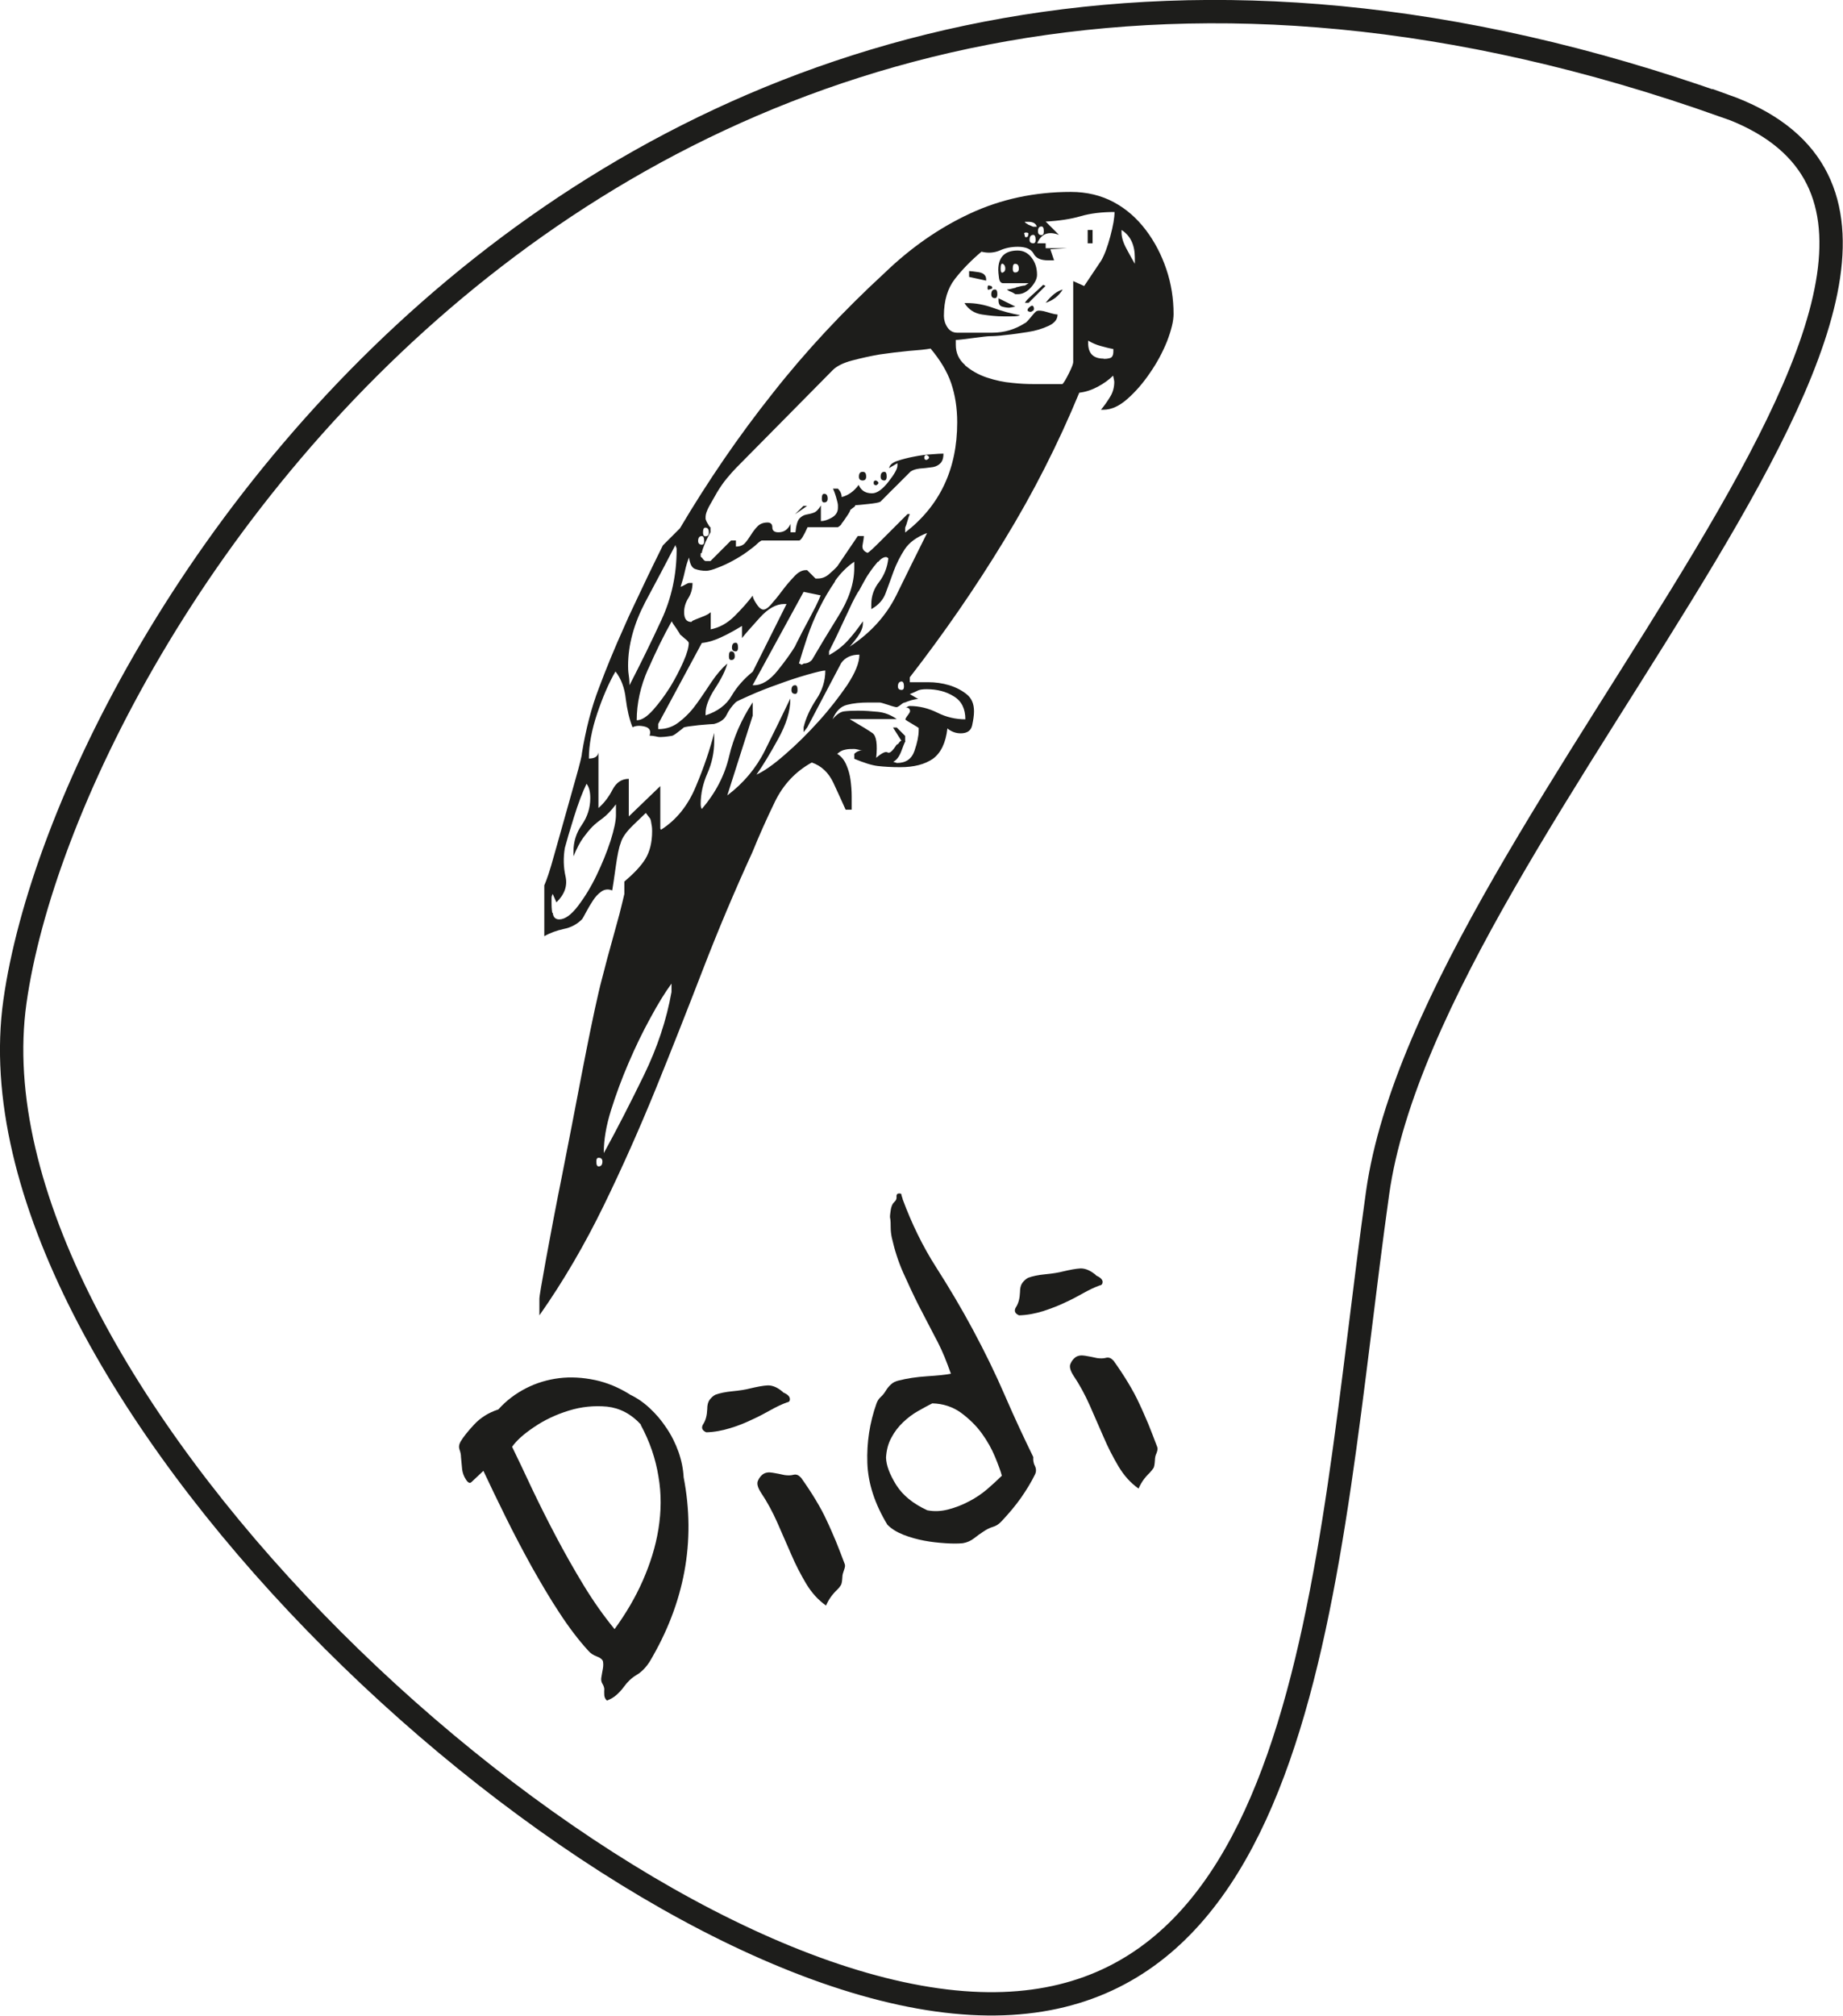 <?xml version="1.0" encoding="UTF-8"?><svg id="Ebene_1" xmlns="http://www.w3.org/2000/svg" viewBox="0 0 78.96 86.34"><defs><style>.cls-1{fill:#1d1d1b;}.cls-2{fill:none;stroke:#1d1d1b;}</style></defs><g><path class="cls-1" d="M26.98,59.73c.3,.14,.58,.33,.85,.58,.27,.25,.51,.53,.72,.85,.22,.32,.39,.67,.52,1.03,.13,.37,.2,.73,.22,1.09,.53,2.74,.04,5.38-1.46,7.9-.17,.26-.36,.45-.57,.57-.2,.12-.38,.29-.53,.5-.1,.14-.21,.25-.32,.35-.11,.1-.25,.18-.41,.24-.07-.07-.1-.14-.11-.22,0-.07-.01-.16,0-.26,0-.07-.03-.16-.08-.24s-.06-.17-.05-.25c.02-.14,.05-.28,.07-.4,.02-.12,.02-.23,0-.32-.03-.08-.12-.15-.26-.2-.14-.05-.27-.13-.37-.25-.42-.46-.83-1-1.24-1.63-.41-.62-.8-1.29-1.19-1.98-.38-.69-.75-1.39-1.1-2.1s-.67-1.37-.96-1.99l-.51,.48c-.07,.07-.15,.03-.24-.11s-.14-.28-.16-.43l-.05-.53c0-.1-.02-.2-.06-.31s-.03-.22,.04-.35c.12-.2,.31-.44,.58-.73,.27-.29,.61-.51,1.04-.65,.34-.38,.74-.68,1.19-.91,.45-.23,.93-.37,1.42-.43s1-.03,1.53,.08c.52,.11,1.02,.32,1.5,.62Zm.48,1.29c-.42-.46-.91-.71-1.45-.77-.55-.05-1.09,0-1.64,.17s-1.04,.4-1.48,.7c-.45,.3-.76,.58-.95,.85,.26,.54,.55,1.14,.86,1.81,.32,.67,.66,1.35,1.03,2.05,.37,.7,.76,1.39,1.18,2.08,.42,.69,.86,1.31,1.32,1.87,.48-.66,.89-1.35,1.21-2.08s.55-1.46,.67-2.21c.12-.75,.13-1.5,0-2.25-.12-.75-.37-1.49-.76-2.21Z"/><path class="cls-1" d="M33.55,59.64c.19,.08,.28,.17,.29,.27s-.04,.15-.13,.16c-.22,.08-.45,.19-.7,.33s-.51,.28-.8,.41c-.29,.14-.59,.26-.92,.36-.33,.1-.67,.17-1.03,.18-.19-.08-.23-.21-.12-.37,.1-.16,.15-.37,.16-.62,0-.17,.03-.3,.1-.4,.07-.09,.15-.17,.25-.22,.19-.07,.43-.12,.74-.15,.31-.03,.56-.07,.75-.12,.3-.07,.55-.12,.76-.13,.21,0,.42,.09,.65,.29Zm.76,3.64c.25,.35,.46,.67,.64,.97,.18,.3,.34,.59,.47,.88,.14,.29,.26,.58,.39,.88,.12,.3,.25,.63,.38,.98,.03,.07,.01,.15-.03,.26s-.07,.21-.07,.3c-.01,.18-.03,.29-.06,.34-.03,.05-.08,.12-.17,.21-.2,.19-.36,.41-.47,.67-.34-.24-.62-.55-.86-.95-.23-.39-.45-.81-.64-1.26-.2-.45-.39-.9-.59-1.35s-.43-.88-.7-1.28c-.14-.22-.18-.38-.13-.5,.05-.12,.12-.21,.21-.28,.11-.08,.25-.1,.42-.07,.17,.03,.35,.06,.51,.1,.14,.02,.27,.02,.38-.01,.11-.03,.22,0,.32,.12Z"/><path class="cls-1" d="M38.67,51.36c.4,1.08,.88,2.05,1.43,2.91s1.08,1.75,1.58,2.68c.51,.95,.97,1.89,1.38,2.84,.41,.95,.82,1.82,1.21,2.62-.01,.12,0,.25,.07,.38,.06,.13,.06,.25,0,.37-.16,.33-.37,.67-.6,1-.24,.34-.52,.67-.83,1-.11,.12-.23,.2-.37,.24-.14,.04-.27,.11-.39,.19-.14,.09-.28,.19-.42,.3s-.3,.18-.48,.21c-.21,.02-.45,.02-.75,0-.29-.02-.6-.05-.91-.11-.31-.06-.6-.14-.88-.25-.28-.11-.51-.25-.69-.43-.54-.89-.83-1.77-.86-2.65-.03-.87,.1-1.72,.39-2.54,.04-.11,.1-.21,.18-.28,.09-.08,.16-.17,.22-.27,.06-.1,.13-.19,.22-.27,.08-.08,.2-.14,.34-.17,.35-.09,.75-.15,1.2-.18,.45-.03,.79-.06,1.03-.11l-.14-.38c-.16-.44-.36-.87-.59-1.29-.22-.42-.45-.86-.67-1.29-.22-.44-.43-.89-.64-1.36-.21-.47-.37-.97-.49-1.5-.03-.14-.05-.29-.05-.44s0-.3-.03-.45c0-.1,.02-.21,.04-.35,.03-.13,.07-.23,.15-.3,.07-.06,.1-.14,.09-.22-.01-.08,.02-.13,.09-.14,.07,0,.11,0,.12,.04,0,.04,.02,.1,.05,.18Zm4.25,11.84c-.05-.19-.15-.46-.29-.8-.14-.34-.33-.68-.57-1.01-.24-.33-.54-.62-.89-.88-.35-.25-.76-.39-1.23-.4-.18,.09-.38,.2-.61,.33-.23,.13-.44,.29-.64,.48s-.37,.41-.5,.66c-.14,.25-.21,.54-.23,.85,.01,.34,.16,.73,.44,1.18,.28,.44,.72,.8,1.33,1.08,.31,.06,.61,.04,.91-.04,.3-.08,.59-.19,.87-.34,.28-.14,.54-.32,.78-.52,.24-.21,.45-.4,.63-.58Z"/><path class="cls-1" d="M46.95,54.63c.19,.08,.28,.17,.29,.27,0,.09-.04,.15-.13,.16-.22,.08-.45,.19-.7,.33-.25,.14-.51,.28-.8,.41-.29,.14-.59,.25-.92,.36-.33,.1-.67,.17-1.03,.18-.19-.08-.23-.21-.12-.37,.1-.16,.15-.37,.16-.62,0-.17,.03-.3,.1-.4,.07-.09,.15-.17,.25-.22,.19-.07,.43-.12,.74-.15,.31-.03,.56-.07,.75-.12,.3-.07,.55-.12,.76-.13,.21,0,.42,.09,.66,.29Zm.75,3.64c.25,.35,.46,.67,.64,.97,.18,.3,.34,.59,.47,.88,.14,.29,.26,.58,.39,.88,.12,.3,.25,.63,.38,.98,.03,.07,.01,.15-.03,.26-.05,.1-.07,.21-.07,.3-.01,.18-.03,.29-.06,.34-.03,.05-.09,.12-.17,.21-.2,.19-.36,.41-.47,.67-.34-.24-.62-.55-.86-.95-.23-.39-.45-.81-.64-1.26-.2-.45-.39-.9-.59-1.35-.2-.45-.43-.88-.7-1.28-.14-.22-.18-.38-.13-.5s.12-.21,.21-.28c.11-.08,.25-.1,.42-.07s.35,.06,.51,.1c.14,.02,.27,.02,.38-.01,.11-.03,.22,0,.32,.12Z"/></g><path class="cls-2" d="M73.87,4.53C27.25-12.04,2.91,26.78,.64,42.9c-2.27,16.12,23.38,40.5,39.5,42.76s16.62-18.44,18.88-34.56c2.27-16.12,30.19-41.12,14.85-46.58Z"/><path class="cls-1" d="M44.03,9.61c.09,.04,.16,.07,.23,.1h.16c-.04-.14-.16-.21-.36-.21h-.16s.04,.07,.13,.1m.44,.31c0,.1,.05,.16,.15,.16,.07,0,.1-.05,.1-.16,0-.14-.03-.21-.1-.21-.1,0-.15,.07-.15,.21m-.52,.05c-.07,0-.09,.04-.05,.1,0,.07,.02,.1,.05,.1,.07,0,.1-.03,.1-.1,.03-.07,0-.1-.1-.1m.16,.31c0,.1,.05,.15,.16,.15,.07,0,.1-.05,.1-.15,0-.14-.04-.21-.1-.21-.1,0-.16,.07-.16,.21m2.7,.15h-.21v-.57h.21v.57Zm1.45,.23c.14,.26,.26,.48,.36,.65v-.26c0-.55-.19-.95-.57-1.19v.1c0,.21,.07,.44,.21,.7m-4.87,.86c0,.1,.03,.16,.1,.16,.1,0,.16-.05,.16-.16,0-.14-.05-.21-.16-.21-.07,0-.1,.07-.1,.21m-.52,0c0,.14,.03,.19,.1,.16,.07-.03,.1-.09,.1-.16,0-.1-.03-.17-.1-.21-.07-.03-.1,.04-.1,.21m-1.35,.1c.07,0,.21,.02,.42,.05,.21,.04,.31,.14,.31,.31v.05l-.73-.16v-.26Zm.99,.73s-.03,.05-.1,.05c-.07,.04-.1,.02-.1-.05,0-.1,.03-.14,.1-.1,.07,0,.1,.03,.1,.1m1.01-.03c.19-.05,.32-.08,.39-.08l.16-.1h-1.09c-.1,0-.16-.08-.18-.23-.02-.15-.03-.27-.03-.34,0-.55,.28-.83,.83-.83,.24,0,.44,.1,.6,.31,.16,.21,.23,.45,.23,.73,0,.17-.09,.35-.26,.54-.17,.19-.36,.29-.57,.29h-.1s-.1-.07-.18-.1c-.09-.03-.15-.07-.18-.1,.07,0,.2-.03,.39-.08m-.8,.29c0,.1-.04,.16-.1,.16-.1,0-.16-.05-.16-.16,0-.14,.05-.21,.16-.21,.07,0,.1,.07,.1,.21m2.07,.36c.24-.31,.48-.5,.73-.57-.17,.28-.42,.47-.73,.57m0-.73l-.73,.73h-.16c.03-.07,.15-.19,.34-.36,.19-.17,.32-.29,.39-.36l.05-.05s.07,.02,.1,.05m-2.02,.52l.73,.36c-.14,.03-.23,.05-.26,.05-.1,0-.21-.02-.31-.05-.1-.03-.15-.12-.15-.26v-.1Zm1.48,.54c-.05,.05-.11,.06-.18,.03-.07-.03-.06-.1,.03-.18,.09-.08,.15-.09,.18-.02s.03,.13-.03,.18m-2.83-.34c.38,0,.76,.07,1.14,.21,.38,.14,.76,.24,1.14,.31-.07,.04-.19,.05-.36,.05h-.36c-.28,0-.58-.03-.91-.08-.33-.05-.58-.22-.75-.49h.1Zm5.86,2.39c.07,0,.15,0,.26-.03,.1-.02,.16-.11,.16-.29v-.1c-.17-.03-.36-.08-.54-.13-.19-.05-.37-.13-.54-.23v.1c0,.45,.22,.67,.67,.67m-5.94,.29c.26,.22,.57,.4,.93,.52,.36,.12,.73,.2,1.09,.23,.36,.04,.67,.05,.91,.05h1.24c.07-.07,.16-.23,.28-.47,.12-.24,.18-.4,.18-.47v-3.47l.47,.21,.73-1.09c.14-.24,.27-.59,.39-1.04,.12-.45,.18-.79,.18-1.04-.55,0-1.04,.06-1.45,.18-.41,.12-.92,.2-1.5,.23l.57,.57c-.45-.17-.76-.05-.93,.36h.36v.21h.93l-.73,.05,.16,.47h-.26c-.31,0-.52-.09-.62-.29-.1-.19-.33-.29-.67-.29-.28,0-.54,.05-.78,.16-.24,.1-.5,.12-.78,.05-.45,.38-.83,.77-1.14,1.17-.31,.4-.47,.92-.47,1.58,0,.17,.05,.34,.15,.49,.1,.15,.24,.23,.42,.23h1.5c.52,0,.98-.14,1.4-.41,.03,0,.12-.09,.26-.26,.14-.17,.22-.26,.26-.26,.07-.03,.21-.02,.44,.05,.22,.07,.37,.1,.44,.1,0,.21-.13,.37-.39,.49-.26,.12-.55,.21-.88,.26-.33,.05-.65,.1-.96,.13-.31,.04-.54,.05-.67,.05-.1,0-.35,.03-.73,.08-.38,.05-.62,.08-.73,.08v.21c0,.35,.13,.63,.39,.86m-1.74,3.97c0,.07,.03,.1,.1,.1,.14-.07,.14-.14,0-.21-.07,0-.1,.04-.1,.1m-1.61,.83c0,.1-.04,.16-.1,.16-.1,0-.16-.05-.16-.16,0-.14,.05-.21,.16-.21,.07,0,.1,.07,.1,.21m-.88,0c0,.1-.05,.16-.15,.16s-.16-.05-.16-.16c0-.14,.05-.21,.16-.21s.15,.07,.15,.21m.42,.36c-.07,0-.1-.03-.1-.1s.03-.1,.1-.1c.14,.07,.14,.14,0,.21m-2.07,.57c0,.1-.05,.16-.15,.16-.07,0-.1-.05-.1-.16,0-.14,.03-.21,.1-.21,.1,0,.15,.07,.15,.21m-.88,.31l-.52,.36,.36-.36h.16Zm-4.46,1.14c0,.1,.03,.16,.1,.16,.1,0,.15-.05,.15-.16,0-.14-.05-.21-.15-.21-.07,0-.1,.07-.1,.21m-.21,.36c0,.1,.05,.16,.16,.16,.07,0,.1-.05,.1-.16,0-.14-.04-.21-.1-.21-.1,0-.16,.07-.16,.21m.52,3.79c.38-.07,.73-.26,1.04-.57,.31-.31,.57-.6,.78-.88,0,.07,.04,.17,.13,.31,.09,.14,.16,.23,.23,.26,.1,.07,.23,.02,.39-.15,.15-.17,.32-.37,.49-.6,.17-.23,.34-.43,.52-.62,.17-.19,.34-.29,.52-.29h.05l.36,.36h.1c.17,0,.33-.06,.47-.18s.26-.23,.36-.34c.07-.1,.22-.32,.44-.65,.22-.33,.37-.54,.44-.65h.26c0,.07-.02,.19-.05,.36-.04,.17,.03,.29,.21,.36,.07-.03,.25-.2,.54-.49l.78-.78c.22-.22,.35-.35,.39-.39h.1c-.03,.07-.07,.17-.1,.29-.03,.12-.07,.22-.1,.29v.21c1.48-1.14,2.23-2.71,2.23-4.72,0-.62-.09-1.18-.26-1.68-.17-.5-.47-.99-.88-1.48-.21,.04-.52,.07-.93,.1-.41,.04-.83,.09-1.24,.15-.41,.07-.81,.16-1.19,.26-.38,.1-.66,.24-.83,.41l-4.15,4.2c-.1,.1-.23,.25-.39,.44-.16,.19-.29,.39-.42,.6-.12,.21-.23,.41-.34,.6-.1,.19-.15,.34-.15,.44v.1s.03,.1,.08,.18c.05,.09,.09,.15,.13,.18v.21s-.1,.17-.21,.41c-.1,.24-.16,.4-.16,.47-.04,0-.05,.02-.05,.05v.1s.02,.05,.05,.05c.07,.1,.12,.15,.16,.15h.21l.88-.88h.21v.26c.17,0,.3-.05,.39-.15,.09-.1,.17-.22,.26-.36,.09-.14,.18-.26,.28-.36,.1-.1,.24-.16,.42-.16,.14,0,.21,.07,.21,.21s.09,.21,.26,.21c.24,0,.41-.12,.52-.36v.36h.21c.03-.31,.09-.51,.18-.6,.09-.09,.18-.14,.29-.16,.1-.02,.21-.04,.31-.08,.1-.03,.21-.14,.31-.31v.67c.14,0,.29-.05,.47-.15,.17-.1,.26-.24,.26-.42v-.1c0-.07-.03-.19-.08-.36-.05-.17-.1-.29-.13-.36h.21c.1,.1,.16,.23,.16,.36,.28-.07,.52-.24,.73-.52,.1,.24,.29,.36,.57,.36,.21,0,.44-.16,.7-.49,.26-.33,.39-.56,.39-.7v-.1l-.36,.21c.03-.14,.15-.24,.36-.31,.21-.07,.44-.13,.7-.18,.26-.05,.51-.09,.75-.1,.24-.02,.42-.03,.52-.03,0,.21-.05,.35-.16,.44-.1,.09-.23,.14-.39,.15-.15,.02-.31,.04-.47,.05-.16,.02-.29,.06-.39,.13-.03,.03-.11,.11-.23,.23-.12,.12-.26,.26-.42,.42-.16,.15-.29,.29-.41,.41-.12,.12-.2,.2-.23,.23-.07,.04-.25,.07-.54,.1-.29,.03-.47,.05-.54,.05,0,.04-.03,.07-.08,.1-.05,.04-.09,.07-.13,.1,0,.04-.05,.13-.16,.29-.1,.15-.17,.25-.21,.29,0,.04-.05,.09-.16,.16h-1.3c-.17,.38-.29,.57-.36,.57h-1.61s-.1,.05-.21,.16c-.07,.07-.2,.17-.39,.31-.19,.14-.4,.27-.62,.39-.22,.12-.45,.23-.67,.31-.22,.09-.39,.13-.49,.13-.17,0-.33-.03-.47-.08s-.22-.21-.26-.49c-.07,.17-.13,.37-.18,.6-.05,.23-.11,.44-.18,.65,.03,0,.1-.03,.18-.08,.09-.05,.15-.08,.18-.08h.15c0,.24-.06,.46-.18,.65-.12,.19-.18,.39-.18,.6,0,.28,.1,.42,.31,.42l.05-.05c.07-.03,.2-.09,.39-.16,.19-.07,.32-.14,.39-.21v.73Zm1.19,.78c0,.1-.03,.16-.1,.16-.1,0-.16-.05-.16-.16,0-.14,.05-.21,.16-.21,.07,0,.1,.07,.1,.21m5.99-3.68c-.12,.14-.24,.29-.36,.47-.12,.17-.22,.35-.31,.52-.09,.17-.15,.28-.18,.31-.1,.17-.23,.41-.36,.7-.14,.3-.27,.57-.39,.83-.12,.26-.28,.6-.49,1.01v.16c.31-.17,.58-.38,.8-.62,.22-.24,.44-.52,.65-.83v.1c0,.17-.08,.36-.23,.57-.16,.21-.27,.35-.34,.42,.9-.59,1.56-1.32,2-2.2,.43-.88,.87-1.77,1.32-2.67-.45,.17-.77,.41-.96,.7-.19,.29-.35,.61-.47,.93-.12,.33-.23,.64-.34,.93-.1,.29-.31,.53-.62,.7v-.21c0-.35,.11-.67,.34-.96,.22-.29,.35-.63,.39-1.01-.04-.03-.07-.05-.1-.05-.1,0-.22,.07-.34,.21m-6.14,4.04c0,.1-.05,.16-.15,.16-.07,0-.1-.05-.1-.16,0-.14,.03-.21,.1-.21,.1,0,.15,.07,.15,.21m4.3-3.21c-.24,.35-.47,.73-.67,1.14-.21,.41-.38,.83-.52,1.24-.14,.42-.26,.8-.36,1.14,.03,0,.07,.02,.1,.05,.03,0,.07-.02,.1-.05,.14,0,.26-.05,.36-.16,.28-.48,.65-1.1,1.11-1.84,.47-.74,.7-1.44,.7-2.1v-.26c-.31,.21-.59,.49-.83,.83m2.7,4.51c0,.1,.05,.15,.16,.15,.07,0,.1-.05,.1-.15,0-.14-.04-.21-.1-.21-.1,0-.16,.07-.16,.21m-6.22-.05h.05c.34,0,.68-.21,1.01-.62,.33-.41,.58-.76,.75-1.04,.03-.07,.1-.21,.21-.42,.1-.21,.22-.42,.34-.65,.12-.23,.23-.44,.34-.65,.1-.21,.17-.36,.21-.47l-.73-.15-2.18,3.99Zm-4.61-3.55c-.48,.92-.73,1.82-.73,2.72,0,.07,0,.21,.03,.41s.03,.35,.03,.42c.48-.93,.94-1.87,1.37-2.8,.43-.93,.65-1.93,.65-3.01,0-.03,0-.07-.02-.1-.02-.03-.03-.07-.03-.1-.38,.73-.81,1.55-1.3,2.46m6.53,3.76c0,.1-.03,.16-.1,.16-.1,0-.16-.05-.16-.16,0-.14,.05-.21,.16-.21,.07,0,.1,.07,.1,.21m-6.4-.91c-.33,.74-.49,1.48-.49,2.2,.21,0,.44-.15,.7-.44,.26-.29,.5-.62,.73-.98,.22-.36,.41-.73,.57-1.09,.16-.36,.23-.63,.23-.8,0-.03-.05-.1-.16-.18-.1-.09-.17-.15-.21-.18-.03-.07-.1-.16-.18-.29-.09-.12-.15-.21-.18-.28-.35,.62-.68,1.3-1.01,2.05m.44,2.57c.35,0,.66-.11,.93-.34,.28-.22,.52-.48,.73-.78,.21-.29,.41-.6,.62-.91,.21-.31,.43-.57,.67-.78-.07,.28-.24,.63-.52,1.06-.28,.43-.41,.79-.41,1.06v.1c.52-.17,.89-.45,1.11-.83,.22-.38,.53-.73,.91-1.04l1.45-2.9h-.1c-.35,0-.7,.2-1.06,.6-.36,.4-.61,.68-.75,.86v-.52c-.28,.17-.56,.33-.86,.47-.29,.14-.58,.23-.86,.26l-1.87,3.47v.21Zm10.58,.52c-.04,.07-.1,.22-.18,.44-.09,.23-.2,.37-.34,.44l.16,.05c.38,0,.63-.17,.75-.52,.12-.35,.18-.64,.18-.88v-.1s-.13-.09-.29-.18c-.16-.09-.25-.15-.28-.18,0-.03,.03-.09,.1-.18,.07-.09,.1-.15,.1-.18,0-.1-.07-.16-.21-.16,.03,0,.07,0,.1-.03,.03-.02,.07-.03,.1-.03,.41,0,.81,.1,1.19,.29,.38,.19,.78,.28,1.19,.28,0-.45-.16-.78-.49-.98-.33-.21-.72-.31-1.17-.31-.17,0-.29,.02-.36,.05-.07,.04-.19,.09-.36,.16l.36,.21c-.07,0-.17,.02-.29,.05-.12,.04-.22,.07-.28,.1-.04,0-.1,.03-.18,.1-.09,.07-.15,.1-.18,.1s-.16-.03-.36-.1c-.21-.07-.33-.1-.36-.1h-.47c-.35,0-.66,.03-.93,.1-.28,.07-.48,.28-.62,.62,.17-.21,.34-.32,.49-.34,.16-.02,.35-.03,.6-.03,.28,0,.56,.02,.86,.05,.29,.03,.56,.14,.8,.31h-2.02c.48,.28,.81,.48,.98,.6,.17,.12,.22,.48,.16,1.06,.24-.21,.41-.29,.49-.23,.09,.05,.21-.06,.39-.34,.03,0,.07-.03,.1-.08,.03-.05,.07-.08,.1-.08l-.36-.57h.16l.36,.36v.21Zm-10.47,3.79c.66-.42,1.16-1.04,1.5-1.87,.35-.83,.6-1.59,.78-2.28v.36c0,.48-.1,.94-.29,1.37-.19,.43-.29,.87-.29,1.32,0,.1,.02,.17,.05,.21,.59-.69,.98-1.44,1.17-2.26,.19-.81,.53-1.58,1.01-2.31v.57l-1.09,3.42c.69-.52,1.23-1.16,1.61-1.92,.38-.76,.74-1.5,1.09-2.23v.05c0,.48-.17,1.05-.52,1.68-.35,.64-.66,1.15-.93,1.53,.31-.14,.72-.42,1.22-.86,.5-.43,.98-.91,1.45-1.43,.47-.52,.87-1.04,1.22-1.55,.34-.52,.52-.95,.52-1.3-.35,0-.61,.12-.78,.36l-1.45,2.75-.16,.21v-.21c.1-.41,.29-.81,.54-1.19,.26-.38,.39-.8,.39-1.24-.1,0-.36,.06-.78,.18-.42,.12-.84,.26-1.27,.42-.43,.15-.83,.31-1.19,.47-.36,.16-.56,.25-.6,.29-.17,.17-.3,.35-.39,.54-.09,.19-.27,.32-.54,.39-.07,0-.29,.02-.65,.05-.36,.04-.58,.07-.65,.1-.03,.04-.12,.1-.26,.21s-.22,.15-.26,.15c-.24,.04-.4,.05-.47,.05-.03,0-.1,0-.21-.03-.1-.02-.19-.03-.26-.03,.07-.21,0-.34-.21-.39-.21-.05-.38-.04-.52,.03-.14-.35-.23-.75-.29-1.22-.05-.47-.2-.86-.44-1.17-.28,.48-.54,1.08-.78,1.79-.24,.71-.36,1.36-.36,1.94,.24,0,.38-.08,.41-.26v2.38c.24-.21,.44-.47,.6-.78,.16-.31,.39-.47,.7-.47v1.61l1.35-1.3v1.82Zm-4.64,3.55c.02,.19,.11,.29,.28,.29,.24,0,.51-.19,.8-.57,.29-.38,.56-.82,.8-1.32,.24-.5,.44-.99,.6-1.48,.15-.48,.23-.85,.23-1.09v-.47c-.21,.28-.4,.47-.57,.6-.17,.12-.32,.24-.44,.36-.12,.12-.25,.28-.39,.47-.14,.19-.28,.46-.42,.8v-.21c0-.42,.12-.8,.36-1.14,.24-.35,.36-.73,.36-1.14,0-.28-.05-.48-.16-.62-.17,.35-.35,.82-.54,1.43-.19,.61-.32,1.05-.39,1.32-.07,.42-.06,.82,.03,1.22,.09,.4-.04,.77-.39,1.11l-.16-.36s-.05,.09-.05,.16v.21c0,.1,0,.25,.03,.44m4.2,4.51c-.33,.6-.64,1.24-.93,1.92-.29,.67-.54,1.35-.75,2.02-.21,.67-.31,1.27-.31,1.79v.05c.55-1,1.12-2.11,1.71-3.32,.59-1.21,.98-2.4,1.19-3.58v-.36c-.28,.38-.58,.87-.91,1.48m-2.31,6.14c0,.14,.03,.21,.1,.21,.1,0,.16-.07,.16-.21,0-.1-.05-.16-.16-.16-.07,0-.1,.05-.1,.16m1.19-11.98c.41-.35,.72-.67,.91-.98s.29-.71,.29-1.19c0-.07,0-.17-.03-.31-.02-.14-.04-.23-.08-.26l-.16-.21c-.07,.07-.25,.24-.54,.52-.29,.28-.48,.54-.54,.78-.07,.17-.14,.51-.21,1.01-.07,.5-.12,.84-.15,1.01-.17-.07-.33-.05-.47,.05-.14,.1-.26,.23-.36,.39-.1,.15-.2,.32-.29,.49-.09,.17-.15,.28-.18,.31-.21,.21-.47,.35-.78,.41-.31,.07-.59,.17-.83,.31v-2.18s.13-.28,.29-.83c.16-.55,.33-1.17,.52-1.84,.19-.67,.37-1.31,.54-1.92,.17-.6,.26-.96,.26-1.06,.17-1.04,.41-1.97,.73-2.8,.31-.83,.67-1.71,1.09-2.64,.1-.24,.25-.56,.44-.96,.19-.4,.37-.78,.54-1.14,.17-.36,.4-.82,.67-1.37l.73-.73c1.21-2.04,2.53-3.97,3.97-5.78,1.43-1.82,3.03-3.53,4.8-5.16,1.11-1.07,2.32-1.92,3.65-2.54,1.33-.62,2.77-.93,4.33-.93,.69,0,1.3,.15,1.84,.44,.54,.29,.99,.69,1.37,1.19,.38,.5,.67,1.06,.88,1.68,.21,.62,.31,1.26,.31,1.92,0,.31-.1,.7-.28,1.17-.19,.47-.43,.92-.73,1.35-.29,.43-.61,.8-.96,1.11-.35,.31-.69,.47-1.04,.47h-.1c.14-.17,.27-.35,.39-.55,.12-.19,.18-.41,.18-.65,0-.03-.02-.12-.05-.26-.17,.17-.39,.33-.65,.47-.26,.14-.53,.23-.8,.26-.9,2.18-1.97,4.29-3.22,6.33-1.24,2.04-2.59,3.99-4.04,5.86v.21h.78c.31,0,.61,.04,.91,.13,.29,.09,.54,.22,.75,.39,.21,.17,.31,.41,.31,.73,0,.17-.03,.37-.08,.6s-.22,.34-.49,.34c-.21,0-.4-.07-.57-.21-.07,.62-.28,1.05-.62,1.3-.35,.24-.81,.36-1.4,.36-.38,0-.7-.02-.96-.05-.26-.03-.6-.14-1.01-.31v-.21c.1-.1,.22-.15,.36-.15-.04,0-.1,0-.18-.03-.09-.02-.15-.03-.18-.03-.14,0-.27,0-.39,.03-.12,.02-.23,.08-.34,.18,.17,.1,.3,.26,.39,.47,.09,.21,.15,.42,.18,.65,.03,.23,.05,.46,.05,.7v.57h-.26c-.14-.31-.31-.69-.52-1.14-.21-.45-.52-.74-.93-.88-.69,.38-1.22,.94-1.58,1.68-.36,.74-.68,1.46-.96,2.15-.76,1.66-1.47,3.34-2.13,5.05-.66,1.71-1.33,3.41-2.02,5.11-.69,1.69-1.43,3.36-2.23,5-.8,1.64-1.71,3.21-2.75,4.69v-.73c0-.07,.09-.62,.28-1.66,.19-1.04,.42-2.26,.7-3.65,.28-1.4,.55-2.83,.83-4.28,.28-1.45,.52-2.63,.73-3.53,.03-.14,.1-.42,.21-.83,.1-.41,.22-.84,.34-1.27,.12-.43,.23-.85,.34-1.24,.1-.4,.17-.68,.21-.86v-.52Z"/></svg>